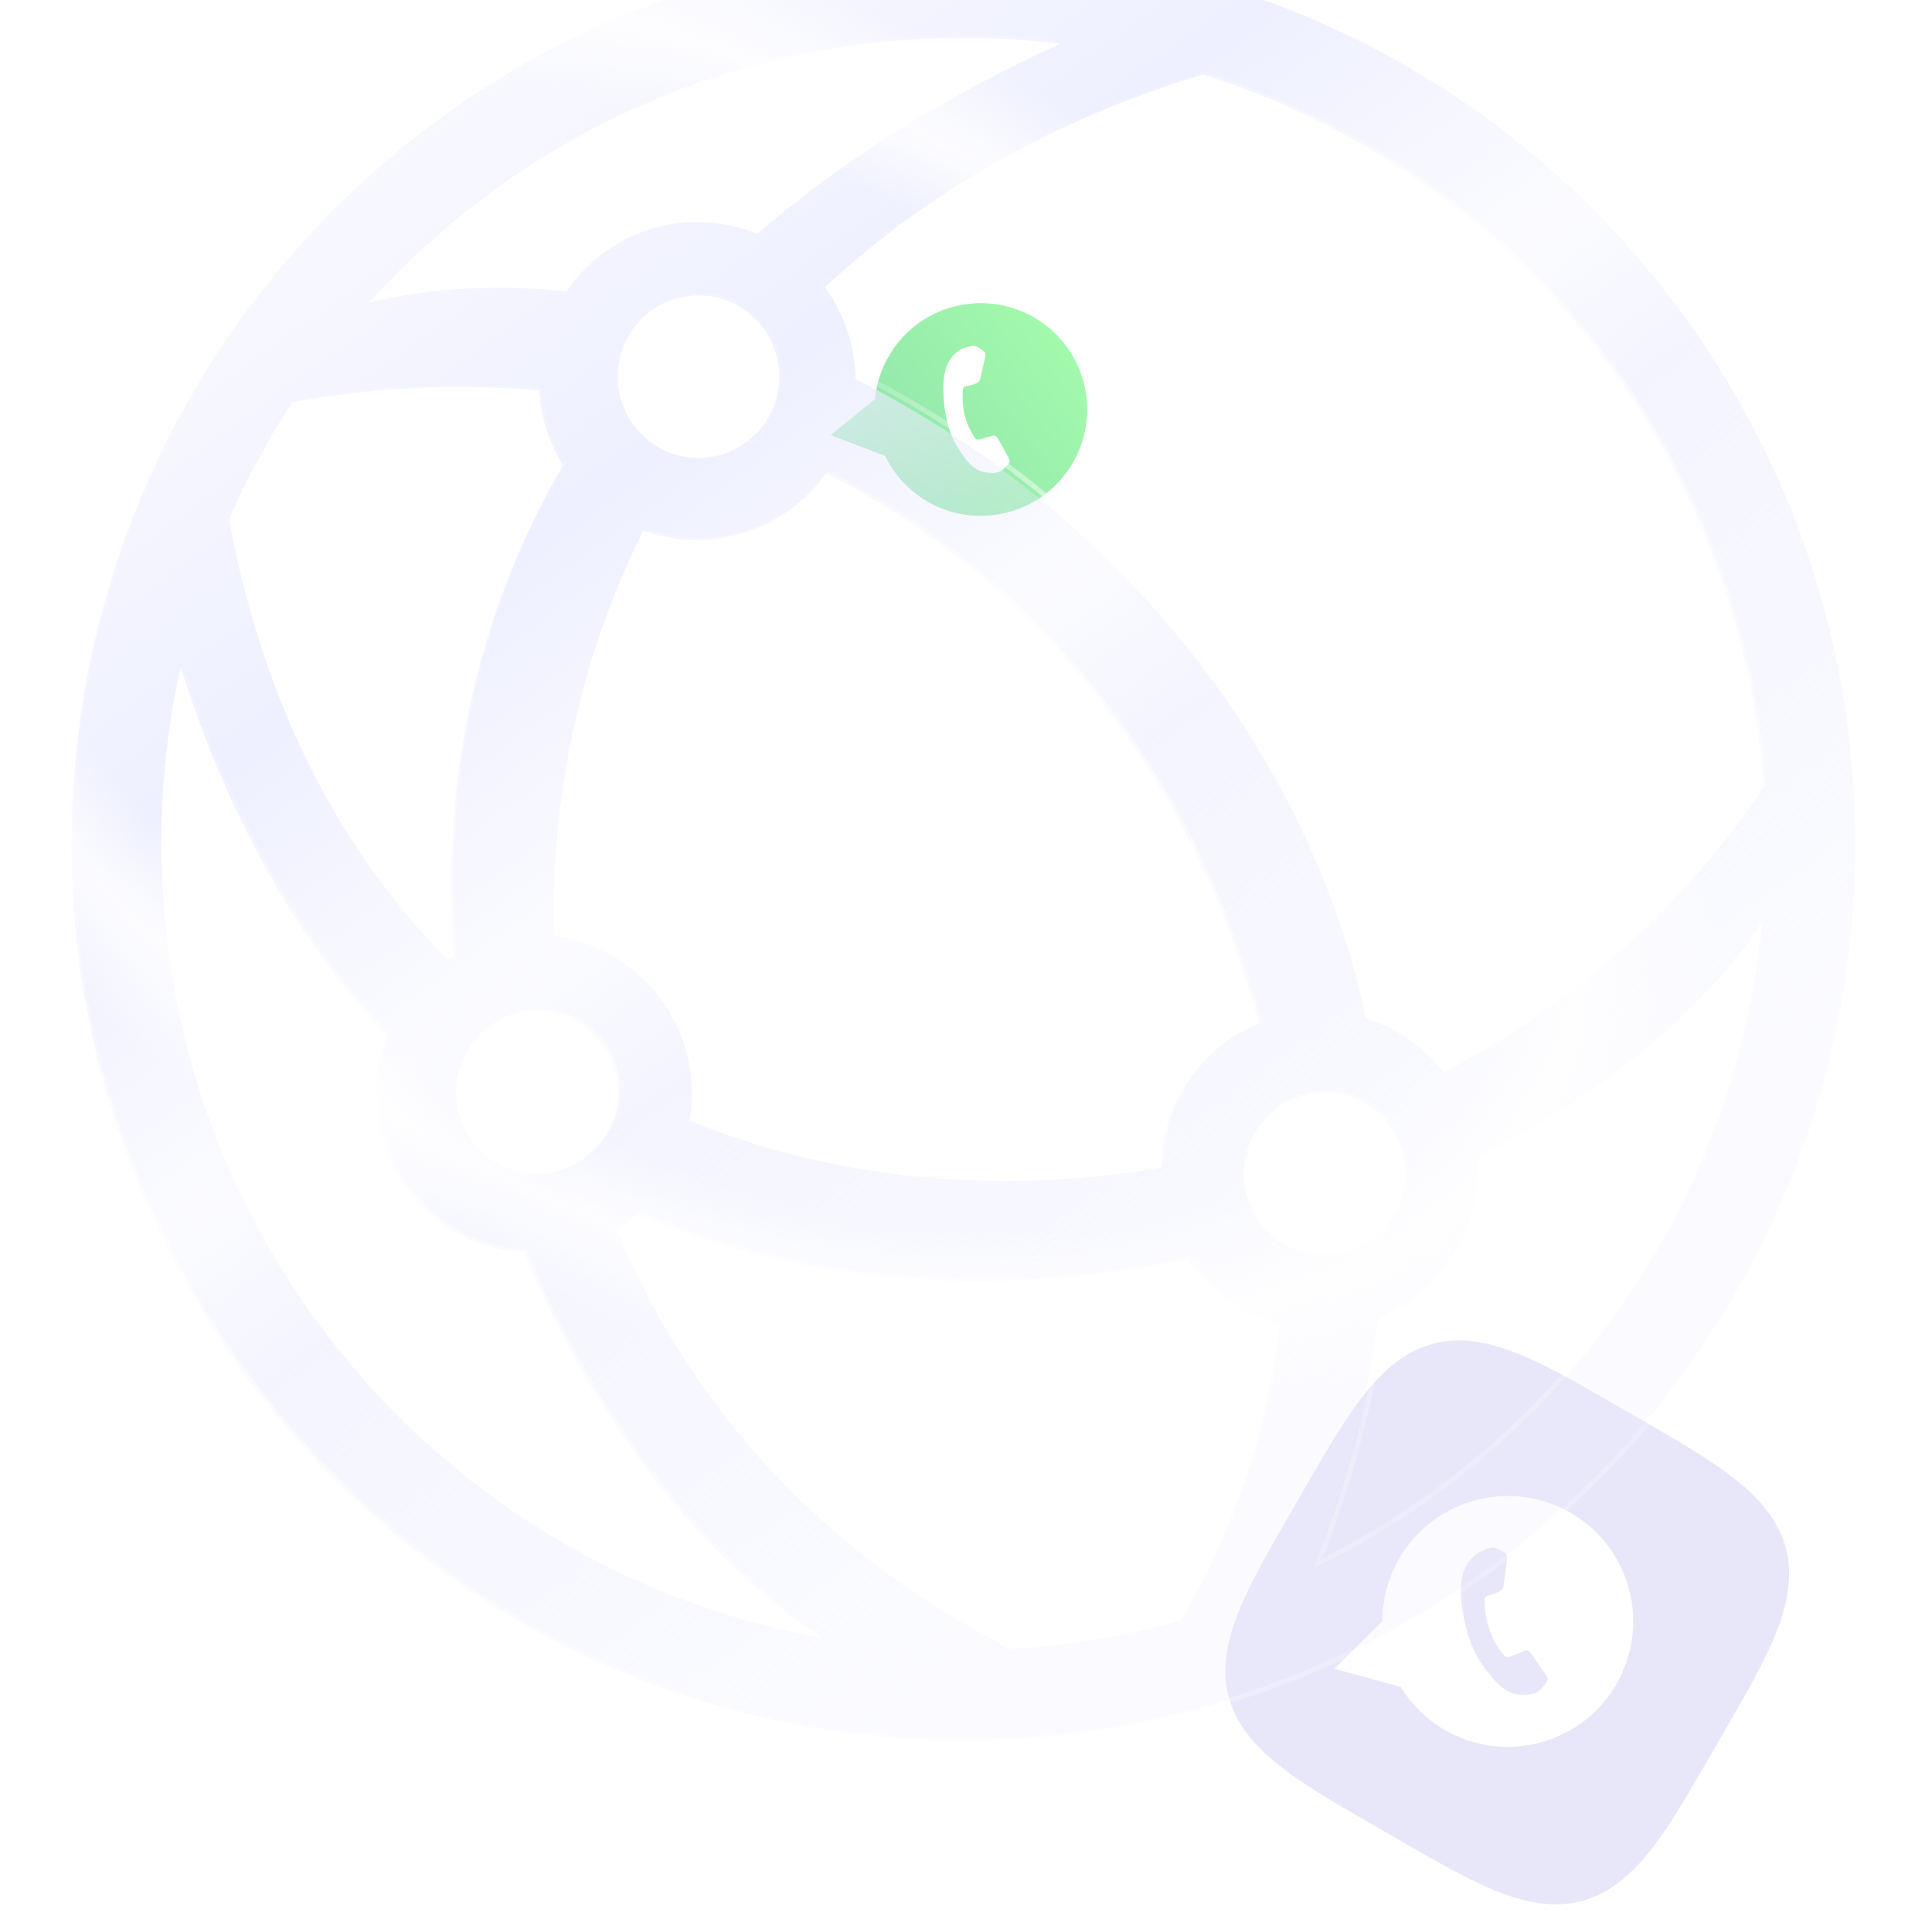 <svg width="761" height="760" viewBox="0 0 761 760" fill="none" xmlns="http://www.w3.org/2000/svg">
<path fill-rule="evenodd" clip-rule="evenodd" d="M676.41 686.705L671.633 694.975L669.649 698.397L668.121 701.019L666.828 703.225L665.683 705.165L664.643 706.915L663.68 708.52L662.779 710.009L661.927 711.404L661.116 712.718L660.339 713.963L659.591 715.149L658.868 716.281L658.167 717.366L657.485 718.408L656.821 719.411L656.171 720.378L655.535 721.312L654.911 722.216L654.298 723.091L653.695 723.939L653.101 724.762L652.514 725.562L651.936 726.339L651.363 727.095L650.797 727.83L650.237 728.547L649.681 729.244L649.131 729.924L648.584 730.587L648.041 731.233L647.502 731.864L646.966 732.479L646.433 733.08L645.902 733.665L645.374 734.237L644.848 734.796L644.324 735.341L643.802 735.873L643.281 736.393L642.761 736.9L642.243 737.396L641.726 737.879L641.209 738.351L640.693 738.812L640.178 739.262L639.663 739.7L639.149 740.128L638.634 740.546L638.12 740.953L637.606 741.35L637.091 741.737L636.577 742.113L636.062 742.48L635.546 742.838L635.03 743.185L634.514 743.524L633.997 743.852L633.479 744.172L632.96 744.482L632.44 744.784L631.92 745.076L631.398 745.359L630.875 745.634L630.351 745.899L629.825 746.156L629.298 746.404L628.77 746.644L628.24 746.875L627.709 747.097L627.176 747.311L626.641 747.517L626.105 747.714L625.567 747.903L625.027 748.083L624.484 748.255L623.94 748.419L623.394 748.574L622.846 748.722L622.295 748.861L621.742 748.992L621.187 749.114L620.629 749.229L620.069 749.335L619.506 749.433L618.94 749.523L618.372 749.605L617.801 749.679L617.227 749.744L616.65 749.802L616.07 749.851L615.486 749.892L614.9 749.924L614.31 749.949L613.717 749.965L613.12 749.973L612.52 749.973L611.915 749.964L611.307 749.947L610.695 749.921L610.079 749.887L609.459 749.845L608.834 749.794L608.205 749.734L607.572 749.666L606.933 749.589L606.29 749.503L605.641 749.408L604.988 749.305L604.328 749.192L603.664 749.07L602.993 748.939L602.316 748.799L601.634 748.649L600.944 748.49L600.248 748.321L599.545 748.142L598.835 747.953L598.117 747.754L597.391 747.545L596.657 747.325L595.914 747.095L595.163 746.853L594.401 746.601L593.63 746.337L592.849 746.061L592.057 745.774L591.253 745.474L590.437 745.162L589.608 744.836L588.766 744.497L587.909 744.145L587.037 743.777L586.148 743.395L585.242 742.997L584.317 742.582L583.373 742.151L582.406 741.701L581.416 741.232L580.4 740.743L579.356 740.232L578.282 739.698L577.173 739.138L576.027 738.551L574.839 737.935L573.602 737.285L572.311 736.598L570.957 735.869L569.528 735.091L568.011 734.257L566.385 733.354L564.621 732.367L562.677 731.27L560.478 730.02L557.886 728.538L554.549 726.62L548.288 723.008L538.021 717.078L534.498 715.036L531.832 713.484L529.599 712.176L527.641 711.021L525.878 709.973L524.263 709.005L522.766 708.1L521.364 707.244L520.044 706.43L518.793 705.65L517.603 704.9L516.467 704.176L515.378 703.473L514.333 702.79L513.327 702.124L512.357 701.473L511.421 700.836L510.515 700.211L509.638 699.598L508.787 698.994L507.962 698.399L507.161 697.812L506.382 697.232L505.624 696.66L504.887 696.093L504.17 695.532L503.47 694.976L502.789 694.425L502.125 693.878L501.477 693.335L500.845 692.796L500.229 692.26L499.628 691.726L499.04 691.195L498.467 690.667L497.908 690.141L497.362 689.617L496.828 689.094L496.308 688.573L495.799 688.054L495.303 687.535L494.819 687.018L494.346 686.501L493.884 685.985L493.433 685.47L492.994 684.955L492.565 684.44L492.147 683.926L491.739 683.412L491.341 682.898L490.954 682.383L490.576 681.869L490.208 681.354L489.85 680.838L489.502 680.323L489.163 679.806L488.833 679.289L488.513 678.771L488.202 678.252L487.9 677.733L487.607 677.212L487.323 676.69L487.048 676.167L486.781 675.643L486.524 675.118L486.275 674.591L486.035 674.063L485.803 673.534L485.58 673.002L485.365 672.47L485.159 671.935L484.961 671.399L484.772 670.861L484.591 670.321L484.418 669.779L484.254 669.235L484.098 668.689L483.95 668.14L483.81 667.59L483.678 667.037L483.555 666.482L483.44 665.924L483.333 665.364L483.234 664.802L483.143 664.236L483.061 663.668L482.987 663.097L482.92 662.524L482.862 661.947L482.813 661.367L482.771 660.784L482.738 660.198L482.713 659.608L482.696 659.015L482.687 658.419L482.687 657.818L482.695 657.215L482.711 656.607L482.736 655.995L482.769 655.379L482.811 654.759L482.862 654.135L482.921 653.506L482.988 652.873L483.065 652.235L483.15 651.592L483.244 650.944L483.347 650.291L483.459 649.632L483.58 648.968L483.71 648.298L483.85 647.621L483.999 646.939L484.157 646.25L484.325 645.555L484.504 644.852L484.692 644.143L484.89 643.425L485.098 642.7L485.317 641.967L485.547 641.225L485.787 640.474L486.039 639.713L486.301 638.943L486.576 638.163L486.863 637.371L487.161 636.568L487.473 635.753L487.797 634.925L488.135 634.084L488.487 633.229L488.853 632.358L489.234 631.47L489.631 630.566L490.044 629.643L490.474 628.7L490.922 627.735L491.39 626.747L491.877 625.733L492.386 624.691L492.919 623.62L493.476 622.514L494.061 621.371L494.675 620.186L495.322 618.954L496.006 617.667L496.731 616.318L497.505 614.896L498.334 613.386L499.231 611.77L500.211 610.019L501.298 608.091L502.533 605.916L503.992 603.364L505.861 600.112L509.093 594.506L515.379 583.623L517.484 579.989L519.063 577.276L520.386 575.016L521.551 573.04L522.606 571.264L523.58 569.638L524.49 568.132L525.349 566.724L526.166 565.397L526.949 564.141L527.701 562.947L528.427 561.806L529.132 560.714L529.816 559.666L530.483 558.657L531.135 557.684L531.773 556.745L532.399 555.837L533.014 554.957L533.619 554.105L534.214 553.278L534.802 552.475L535.382 551.694L535.955 550.935L536.522 550.196L537.083 549.477L537.639 548.776L538.191 548.094L538.738 547.428L539.281 546.779L539.821 546.146L540.358 545.529L540.891 544.926L541.422 544.338L541.951 543.763L542.477 543.203L543.001 542.656L543.524 542.121L544.045 541.6L544.565 541.09L545.084 540.593L545.601 540.108L546.118 539.634L546.634 539.171L547.149 538.72L547.664 538.279L548.178 537.85L548.693 537.431L549.207 537.022L549.721 536.623L550.236 536.235L550.75 535.857L551.265 535.488L551.78 535.129L552.296 534.78L552.813 534.44L553.33 534.11L553.848 533.789L554.366 533.477L554.886 533.174L555.406 532.881L555.928 532.596L556.451 532.32L556.975 532.053L557.5 531.795L558.027 531.545L558.555 531.304L559.084 531.072L559.615 530.848L560.148 530.633L560.682 530.426L561.218 530.228L561.756 530.038L562.296 529.856L562.838 529.683L563.382 529.517L563.928 529.361L564.476 529.212L565.026 529.072L565.579 528.939L566.134 528.815L566.691 528.7L567.251 528.592L567.813 528.492L568.378 528.401L568.946 528.318L569.517 528.243L570.091 528.176L570.667 528.118L571.247 528.067L571.829 528.025L572.415 527.991L573.005 527.965L573.597 527.948L574.194 527.938L574.793 527.937L575.397 527.945L576.004 527.961L576.616 527.985L577.231 528.017L577.851 528.059L578.475 528.108L579.103 528.166L579.736 528.233L580.374 528.309L581.016 528.394L581.664 528.487L582.317 528.589L582.975 528.7L583.639 528.821L584.309 528.95L584.984 529.089L585.666 529.237L586.354 529.395L587.049 529.563L587.751 529.74L588.46 529.927L589.177 530.124L589.902 530.332L590.634 530.55L591.376 530.779L592.126 531.018L592.886 531.269L593.655 531.531L594.435 531.805L595.225 532.09L596.027 532.388L596.841 532.698L597.668 533.022L598.508 533.358L599.363 533.709L600.232 534.074L601.118 534.454L602.021 534.849L602.943 535.261L603.884 535.69L604.847 536.137L605.834 536.603L606.845 537.088L607.884 537.596L608.954 538.126L610.057 538.682L611.196 539.264L612.378 539.876L613.606 540.52L614.888 541.201L616.232 541.923L617.648 542.692L619.15 543.517L620.757 544.407L622.496 545.38L624.408 546.457L626.559 547.679L629.074 549.116L632.247 550.938L637.412 553.916L648.669 560.417L652.426 562.593L655.187 564.2L657.475 565.538L659.47 566.714L661.261 567.776L662.897 568.756L664.412 569.67L665.827 570.533L667.16 571.354L668.421 572.138L669.62 572.893L670.764 573.621L671.86 574.327L672.912 575.013L673.924 575.682L674.899 576.335L675.841 576.974L676.752 577.601L677.633 578.216L678.488 578.822L679.317 579.418L680.122 580.006L680.904 580.586L681.665 581.16L682.405 581.728L683.126 582.289L683.828 582.846L684.512 583.398L685.179 583.945L685.83 584.489L686.464 585.029L687.083 585.566L687.687 586.1L688.276 586.631L688.851 587.16L689.413 587.686L689.961 588.211L690.496 588.733L691.019 589.255L691.529 589.774L692.028 590.293L692.514 590.811L692.989 591.327L693.452 591.843L693.904 592.359L694.346 592.874L694.776 593.388L695.196 593.903L695.606 594.417L696.005 594.931L696.394 595.446L696.773 595.96L697.143 596.475L697.502 596.99L697.852 597.506L698.193 598.022L698.524 598.539L698.846 599.057L699.158 599.576L699.462 600.095L699.756 600.616L700.041 601.137L700.318 601.66L700.586 602.184L700.845 602.709L701.095 603.235L701.337 603.763L701.57 604.293L701.794 604.824L702.01 605.356L702.218 605.89L702.417 606.426L702.607 606.964L702.79 607.504L702.964 608.046L703.13 608.589L703.287 609.135L703.436 609.683L703.577 610.233L703.71 610.785L703.835 611.34L703.951 611.897L704.06 612.457L704.16 613.019L704.252 613.584L704.335 614.152L704.411 614.722L704.479 615.296L704.538 615.872L704.589 616.451L704.632 617.034L704.666 617.619L704.693 618.208L704.711 618.801L704.721 619.397L704.723 619.996L704.716 620.6L704.701 621.207L704.677 621.818L704.645 622.433L704.605 623.052L704.556 623.676L704.498 624.304L704.432 624.936L704.357 625.574L704.273 626.216L704.181 626.863L704.079 627.516L703.969 628.173L703.849 628.837L703.72 629.506L703.582 630.181L703.435 630.862L703.278 631.55L703.111 632.245L702.934 632.946L702.748 633.655L702.551 634.371L702.345 635.095L702.128 635.827L701.9 636.567L701.661 637.317L701.411 638.076L701.15 638.844L700.877 639.623L700.593 640.413L700.296 641.214L699.987 642.027L699.664 642.853L699.329 643.692L698.979 644.545L698.615 645.413L698.237 646.298L697.843 647.199L697.432 648.12L697.005 649.06L696.559 650.021L696.095 651.005L695.611 652.015L695.105 653.051L694.577 654.118L694.023 655.218L693.443 656.355L692.834 657.533L692.192 658.757L691.515 660.035L690.796 661.373L690.031 662.783L689.211 664.277L688.326 665.875L687.361 667.603L686.293 669.499L685.085 671.627L683.669 674.106L681.889 677.207L679.105 682.037L676.41 686.705Z" fill="#E8E7F9"/>
<path d="M641.634 625.798C638.225 613.047 630.055 602.389 618.611 595.776C595.028 582.161 564.754 590.269 551.126 613.852C546.769 621.391 544.49 629.888 544.489 638.538L525.619 657.203L551.736 664.349C556.018 671.365 562.017 677.224 569.176 681.361L569.194 681.371C592.775 694.986 623.052 686.876 636.68 663.293C643.285 651.864 645.044 638.548 641.634 625.798Z" fill="white"/>
<path d="M603.03 651.101C603.807 652.025 607.584 657.654 608.347 658.809C609.11 659.963 609.67 660.643 609.68 661.244C609.691 661.844 608.455 663.985 606.12 665.967C603.784 667.949 598.185 667.756 595.948 666.873C593.942 666.082 591.539 664.848 589.441 662.551C588.168 661.16 586.551 659.349 584.629 656.771C576.549 645.93 575.762 631.076 575.637 630.053L575.635 630.036C575.504 628.954 574.623 621.7 577.646 616.465C580.684 611.202 584.947 610.214 586.548 609.711C588.148 609.208 589.464 609.611 590.179 610.024C590.894 610.436 591.605 610.856 592.212 611.247C592.851 611.66 593.898 611.888 593.564 614.476C593.222 617.132 592.327 623.633 592.286 624.323C592.245 625.013 592.063 625.74 591.294 626.248C590.525 626.755 590.088 627.098 589.192 627.413C588.296 627.727 587.261 628.157 586.503 628.357C585.658 628.581 584.765 628.837 584.773 630.268C584.78 631.7 584.91 636.444 586.46 641.118C588.451 647.125 591.254 650.248 592.017 651.402C592.78 652.557 593.457 652.828 594.494 652.476C595.531 652.123 598.976 650.901 600.309 650.243C601.642 649.585 602.253 650.176 603.03 651.101Z" fill="#E8E7F9"/>
<g opacity="0.6" filter="url(#filter0_d_15633_32422)">
<path fill-rule="evenodd" clip-rule="evenodd" d="M410.692 124.183C419.804 130.704 425.822 140.37 427.651 151.41C429.479 162.449 426.899 173.541 420.386 182.642C406.946 201.422 380.73 205.775 361.951 192.347L361.937 192.337C356.236 188.257 351.655 182.82 348.619 176.547L327.169 168.368L344.627 154.17C345.339 146.872 347.962 139.888 352.258 133.885C365.697 115.106 391.911 110.753 410.692 124.183ZM396.844 176.526C396.295 175.489 393.571 170.428 392.992 169.584C392.413 168.741 391.945 168.192 390.766 168.637C389.588 169.083 386.58 169.831 385.676 170.043C384.771 170.255 384.222 169.97 383.674 168.933C383.584 168.764 383.453 168.546 383.291 168.276C382.461 166.897 380.823 164.176 379.83 159.798C378.907 155.726 379.187 151.712 379.299 150.503C379.41 149.295 380.185 149.152 380.916 149.033C381.353 148.962 381.903 148.815 382.452 148.668C382.727 148.595 383.002 148.521 383.263 148.457C383.929 148.294 384.315 148.086 384.841 147.803C384.933 147.753 385.03 147.701 385.133 147.647C385.824 147.282 386.037 146.683 386.128 146.104C386.189 145.717 386.787 143.166 387.327 140.858C387.595 139.716 387.849 138.633 388.017 137.9C388.453 135.996 387.83 135.556 387.33 135.204C387.264 135.157 387.2 135.112 387.141 135.065C386.661 134.684 386.095 134.272 385.526 133.865C384.957 133.458 383.88 133.01 382.488 133.303C382.398 133.321 382.3 133.341 382.193 133.362C380.627 133.673 377.225 134.347 374.42 138.269C371.439 142.439 371.586 148.632 371.608 149.556L371.608 149.57C371.609 149.627 371.608 149.735 371.607 149.89C371.583 152.086 371.461 163.688 376.998 172.856C378.408 175.189 379.623 176.85 380.583 178.129C382.165 180.24 384.091 181.479 385.719 182.312C387.534 183.24 392.242 183.864 394.376 182.383C396.51 180.903 397.729 179.198 397.769 178.691C397.802 178.282 397.538 177.8 397.148 177.087C397.054 176.915 396.952 176.728 396.844 176.526Z" fill="url(#paint0_linear_15633_32422)"/>
</g>
<g filter="url(#filter1_ii_15633_32422)">
<path fill-rule="evenodd" clip-rule="evenodd" d="M731.751 331.429C731.751 526.346 574.49 684.358 380.5 684.358C186.509 684.358 29.249 526.346 29.249 331.429C29.249 136.512 186.509 -21.5 380.5 -21.5C574.49 -21.5 731.751 136.512 731.751 331.429ZM325.104 644.074C277.552 613.088 234.481 558.215 207.547 492.223C174.824 490.332 148.868 463.07 148.868 429.717C148.868 421.72 150.36 414.073 153.08 407.042C119.543 370.818 91.572 323.074 72.152 261.671C67.144 284.118 64.501 307.463 64.501 331.428C64.501 487.794 176.997 617.76 325.104 644.074ZM91.215 203.463C104.947 277.827 135.956 335.28 177.42 377.082C178.173 376.594 178.937 376.121 179.712 375.665C174.778 311.496 186.629 244.264 222.757 182.177C217.404 173.569 214.075 163.56 213.439 152.822C182.762 149.923 150.245 151.201 116.168 157.377C106.645 171.948 98.284 187.354 91.215 203.463ZM146.343 118.218C204.158 54.154 287.653 13.92 380.5 13.92C393.418 13.92 406.154 14.698 418.665 16.212C370.943 38.03 331.491 63.358 299.323 91.115C292.022 88.099 284.025 86.435 275.641 86.435C254.264 86.435 235.402 97.251 224.178 113.733C197.075 110.916 170.742 112.272 146.343 118.218ZM474.897 28.329C596.46 66.511 686.458 176.49 695.713 308.851C663.529 357.228 619.474 395.088 569.635 421.306C561.929 411.446 551.341 403.967 539.145 400.152C514.102 284.724 431.063 195.085 337.95 148.278C337.789 134.769 333.369 122.289 325.977 112.131C364.982 75.737 414.638 46.464 474.897 28.329ZM695.045 362.085C684.276 475.027 614.621 570.694 517.29 617.729C531.067 583.438 539.677 550.129 543.836 518.055C566.741 508.799 582.911 486.268 582.911 459.943C582.911 458.337 582.851 456.745 582.733 455.169C632.151 429.913 672.205 397.012 695.045 362.085ZM465.988 637.182C487.623 600.619 500.339 560.957 505.064 520.593C490.072 516.727 477.26 507.398 468.855 494.842C397.624 509.329 320.618 506.775 251.907 477.107C249.365 479.314 246.644 481.318 243.769 483.094C271.71 550.807 323.465 610.304 399.193 648.391C422.206 647.042 444.557 643.219 465.988 637.182ZM272.603 440.331C330.385 463.967 395.332 469.596 458.293 458.91C458.706 433.249 474.483 411.34 496.785 402.066C473.662 311.376 413.1 229.418 326.406 185.365C315.107 201.28 296.581 211.657 275.641 211.657C268.181 211.657 261.026 210.34 254.396 207.924C229.424 258.053 217.701 313.137 219.293 367.631C249.875 371.626 273.495 397.9 273.495 429.717C273.495 433.335 273.189 436.881 272.603 440.331ZM554.603 461.267C554.603 478.938 540.346 493.263 522.759 493.263C505.172 493.263 490.915 478.938 490.915 461.267C490.915 443.596 505.172 429.271 522.759 429.271C540.346 429.271 554.603 443.596 554.603 461.267ZM276.13 179.33C293.717 179.33 307.974 165.005 307.974 147.334C307.974 129.663 293.717 115.338 276.13 115.338C258.543 115.338 244.286 129.663 244.286 147.334C244.286 165.005 258.543 179.33 276.13 179.33ZM244.286 429.271C244.286 446.942 230.029 461.267 212.442 461.267C194.855 461.267 180.598 446.942 180.598 429.271C180.598 411.6 194.855 397.275 212.442 397.275C230.029 397.275 244.286 411.6 244.286 429.271Z" fill="url(#paint1_linear_15633_32422)"/>
<path fill-rule="evenodd" clip-rule="evenodd" d="M731.751 331.429C731.751 526.346 574.49 684.358 380.5 684.358C186.509 684.358 29.249 526.346 29.249 331.429C29.249 136.512 186.509 -21.5 380.5 -21.5C574.49 -21.5 731.751 136.512 731.751 331.429ZM325.104 644.074C277.552 613.088 234.481 558.215 207.547 492.223C174.824 490.332 148.868 463.07 148.868 429.717C148.868 421.72 150.36 414.073 153.08 407.042C119.543 370.818 91.572 323.074 72.152 261.671C67.144 284.118 64.501 307.463 64.501 331.428C64.501 487.794 176.997 617.76 325.104 644.074ZM91.215 203.463C104.947 277.827 135.956 335.28 177.42 377.082C178.173 376.594 178.937 376.121 179.712 375.665C174.778 311.496 186.629 244.264 222.757 182.177C217.404 173.569 214.075 163.56 213.439 152.822C182.762 149.923 150.245 151.201 116.168 157.377C106.645 171.948 98.284 187.354 91.215 203.463ZM146.343 118.218C204.158 54.154 287.653 13.92 380.5 13.92C393.418 13.92 406.154 14.698 418.665 16.212C370.943 38.03 331.491 63.358 299.323 91.115C292.022 88.099 284.025 86.435 275.641 86.435C254.264 86.435 235.402 97.251 224.178 113.733C197.075 110.916 170.742 112.272 146.343 118.218ZM474.897 28.329C596.46 66.511 686.458 176.49 695.713 308.851C663.529 357.228 619.474 395.088 569.635 421.306C561.929 411.446 551.341 403.967 539.145 400.152C514.102 284.724 431.063 195.085 337.95 148.278C337.789 134.769 333.369 122.289 325.977 112.131C364.982 75.737 414.638 46.464 474.897 28.329ZM695.045 362.085C684.276 475.027 614.621 570.694 517.29 617.729C531.067 583.438 539.677 550.129 543.836 518.055C566.741 508.799 582.911 486.268 582.911 459.943C582.911 458.337 582.851 456.745 582.733 455.169C632.151 429.913 672.205 397.012 695.045 362.085ZM465.988 637.182C487.623 600.619 500.339 560.957 505.064 520.593C490.072 516.727 477.26 507.398 468.855 494.842C397.624 509.329 320.618 506.775 251.907 477.107C249.365 479.314 246.644 481.318 243.769 483.094C271.71 550.807 323.465 610.304 399.193 648.391C422.206 647.042 444.557 643.219 465.988 637.182ZM272.603 440.331C330.385 463.967 395.332 469.596 458.293 458.91C458.706 433.249 474.483 411.34 496.785 402.066C473.662 311.376 413.1 229.418 326.406 185.365C315.107 201.28 296.581 211.657 275.641 211.657C268.181 211.657 261.026 210.34 254.396 207.924C229.424 258.053 217.701 313.137 219.293 367.631C249.875 371.626 273.495 397.9 273.495 429.717C273.495 433.335 273.189 436.881 272.603 440.331ZM554.603 461.267C554.603 478.938 540.346 493.263 522.759 493.263C505.172 493.263 490.915 478.938 490.915 461.267C490.915 443.596 505.172 429.271 522.759 429.271C540.346 429.271 554.603 443.596 554.603 461.267ZM276.13 179.33C293.717 179.33 307.974 165.005 307.974 147.334C307.974 129.663 293.717 115.338 276.13 115.338C258.543 115.338 244.286 129.663 244.286 147.334C244.286 165.005 258.543 179.33 276.13 179.33ZM244.286 429.271C244.286 446.942 230.029 461.267 212.442 461.267C194.855 461.267 180.598 446.942 180.598 429.271C180.598 411.6 194.855 397.275 212.442 397.275C230.029 397.275 244.286 411.6 244.286 429.271Z" fill="url(#paint2_radial_15633_32422)" fill-opacity="0.8"/>
</g>
<path d="M380.5 685.358C575.047 685.358 732.751 526.894 732.751 331.429C732.751 135.964 575.047 -22.5 380.5 -22.5C185.953 -22.5 28.249 135.964 28.249 331.429C28.249 526.894 185.953 685.358 380.5 685.358ZM147.868 429.717C147.868 463.385 173.903 490.949 206.859 493.182C233.099 557.186 274.5 610.751 320.499 642.202C175.23 614.053 65.501 485.618 65.501 331.428C65.501 308.83 67.858 286.786 72.338 265.53C91.662 325.093 119.114 371.681 151.925 407.265C149.302 414.248 147.868 421.815 147.868 429.717ZM178.668 375.123C178.297 375.346 177.929 375.573 177.563 375.804C136.592 334.262 105.918 277.281 92.255 203.583C99.216 187.76 107.43 172.618 116.77 158.284C150.293 152.247 182.29 150.963 212.498 153.739C213.25 164.111 216.479 173.793 221.592 182.192C185.7 244.131 173.858 311.142 178.668 375.123ZM223.69 112.678C197.858 110.049 172.711 111.202 149.257 116.507C206.799 54.03 289.104 14.92 380.5 14.92C392.161 14.92 403.674 15.556 415.005 16.797C368.886 38.204 330.562 62.921 299.133 89.958C291.868 87.04 283.94 85.435 275.641 85.435C254.132 85.435 235.13 96.212 223.69 112.678ZM327.302 112.263C366.029 76.315 415.237 47.374 474.891 29.375C595.815 67.488 685.343 176.894 694.691 308.581C662.782 356.434 619.208 393.954 569.903 420.034C562.241 410.49 551.888 403.215 539.999 399.374C514.782 284.099 431.904 194.574 338.94 147.657C338.659 134.485 334.392 122.297 327.302 112.263ZM583.776 455.758C631.457 431.295 670.453 399.696 693.646 365.967C681.77 475.922 613.847 568.978 519.177 615.694C532.345 582.382 540.653 549.992 544.753 518.76C567.737 509.221 583.911 486.479 583.911 459.943C583.911 458.537 583.866 457.141 583.776 455.758ZM503.969 521.337C499.195 561.146 486.614 600.247 465.331 636.328C444.17 642.259 422.11 646.026 399.402 647.377C324.315 609.541 272.913 550.593 245.016 483.492C247.494 481.915 249.856 480.17 252.085 478.272C320.67 507.716 397.4 510.284 468.4 495.955C476.781 508.194 489.318 517.34 503.969 521.337ZM457.311 458.061C395.038 468.488 330.877 462.91 273.718 439.706C274.229 436.451 274.495 433.115 274.495 429.717C274.495 397.689 250.934 371.185 220.269 366.756C218.835 312.988 230.399 258.671 254.897 209.164C261.397 211.428 268.377 212.657 275.641 212.657C296.61 212.657 315.196 202.415 326.716 186.645C412.459 230.514 472.456 311.643 495.603 401.481C473.606 410.986 458.046 432.656 457.311 458.061ZM553.603 461.267C553.603 478.39 539.789 492.263 522.759 492.263C505.729 492.263 491.915 478.39 491.915 461.267C491.915 444.144 505.729 430.271 522.759 430.271C539.789 430.271 553.603 444.144 553.603 461.267ZM306.974 147.334C306.974 164.457 293.16 178.33 276.13 178.33C259.1 178.33 245.286 164.457 245.286 147.334C245.286 130.211 259.1 116.338 276.13 116.338C293.16 116.338 306.974 130.211 306.974 147.334ZM243.286 429.271C243.286 446.394 229.472 460.267 212.442 460.267C195.412 460.267 181.598 446.394 181.598 429.271C181.598 412.148 195.412 398.275 212.442 398.275C229.472 398.275 243.286 412.148 243.286 429.271Z" stroke="url(#paint3_linear_15633_32422)" stroke-width="2"/>
<defs>
<filter id="filter0_d_15633_32422" x="315.168" y="107.385" width="125.055" height="107.759" filterUnits="userSpaceOnUse" color-interpolation-filters="sRGB">
<feFlood flood-opacity="0" result="BackgroundImageFix"/>
<feColorMatrix in="SourceAlpha" type="matrix" values="0 0 0 0 0 0 0 0 0 0 0 0 0 0 0 0 0 0 127 0" result="hardAlpha"/>
<feOffset dy="3"/>
<feGaussianBlur stdDeviation="6"/>
<feComposite in2="hardAlpha" operator="out"/>
<feColorMatrix type="matrix" values="0 0 0 0 0.039 0 0 0 0 0.004 0 0 0 0 0.31 0 0 0 0.1 0"/>
<feBlend mode="normal" in2="BackgroundImageFix" result="effect1_dropShadow_15633_32422"/>
<feBlend mode="normal" in="SourceGraphic" in2="effect1_dropShadow_15633_32422" result="shape"/>
</filter>
<filter id="filter1_ii_15633_32422" x="25.249" y="-24.5" width="709.502" height="712.857" filterUnits="userSpaceOnUse" color-interpolation-filters="sRGB">
<feFlood flood-opacity="0" result="BackgroundImageFix"/>
<feBlend mode="normal" in="SourceGraphic" in2="BackgroundImageFix" result="shape"/>
<feColorMatrix in="SourceAlpha" type="matrix" values="0 0 0 0 0 0 0 0 0 0 0 0 0 0 0 0 0 0 127 0" result="hardAlpha"/>
<feOffset dx="-2" dy="2"/>
<feGaussianBlur stdDeviation="1"/>
<feComposite in2="hardAlpha" operator="arithmetic" k2="-1" k3="1"/>
<feColorMatrix type="matrix" values="0 0 0 0 1 0 0 0 0 1 0 0 0 0 1 0 0 0 0.4 0"/>
<feBlend mode="normal" in2="shape" result="effect1_innerShadow_15633_32422"/>
<feColorMatrix in="SourceAlpha" type="matrix" values="0 0 0 0 0 0 0 0 0 0 0 0 0 0 0 0 0 0 127 0" result="hardAlpha"/>
<feOffset dx="1" dy="-1"/>
<feGaussianBlur stdDeviation="1"/>
<feComposite in2="hardAlpha" operator="arithmetic" k2="-1" k3="1"/>
<feColorMatrix type="matrix" values="0 0 0 0 0.443 0 0 0 0 0.498 0 0 0 0 1 0 0 0 0.3 0"/>
<feBlend mode="normal" in2="effect1_innerShadow_15633_32422" result="effect2_innerShadow_15633_32422"/>
</filter>
<linearGradient id="paint0_linear_15633_32422" x1="333.655" y1="187.639" x2="427.421" y2="115.343" gradientUnits="userSpaceOnUse">
<stop stop-color="#45CD74"/>
<stop offset="1" stop-color="#6AFD74"/>
</linearGradient>
<linearGradient id="paint1_linear_15633_32422" x1="138.06" y1="5.353" x2="621.162" y2="665.863" gradientUnits="userSpaceOnUse">
<stop stop-color="#EAECFF" stop-opacity="0.2"/>
<stop offset="0.257" stop-color="#EAECFF" stop-opacity="0.8"/>
<stop offset="0.422" stop-color="#EAECFF" stop-opacity="0.2"/>
<stop offset="0.507" stop-color="#EAECFF" stop-opacity="0.55"/>
<stop offset="0.817" stop-color="#EAECFF" stop-opacity="0.2"/>
</linearGradient>
<radialGradient id="paint2_radial_15633_32422" cx="0" cy="0" r="1" gradientUnits="userSpaceOnUse" gradientTransform="translate(282.735 256.137) rotate(29.485) scale(541.377 322.422)">
<stop offset="0.59" stop-color="white" stop-opacity="0"/>
<stop offset="0.682" stop-color="white"/>
<stop offset="0.791" stop-color="white" stop-opacity="0"/>
</radialGradient>
<linearGradient id="paint3_linear_15633_32422" x1="138.06" y1="5.353" x2="621.162" y2="665.863" gradientUnits="userSpaceOnUse">
<stop stop-color="white" stop-opacity="0.2"/>
<stop offset="0.257" stop-color="white" stop-opacity="0.1"/>
<stop offset="0.422" stop-color="white" stop-opacity="0.6"/>
<stop offset="0.507" stop-color="white" stop-opacity="0.555"/>
<stop offset="0.817" stop-color="white" stop-opacity="0.2"/>
</linearGradient>
</defs>
</svg>
